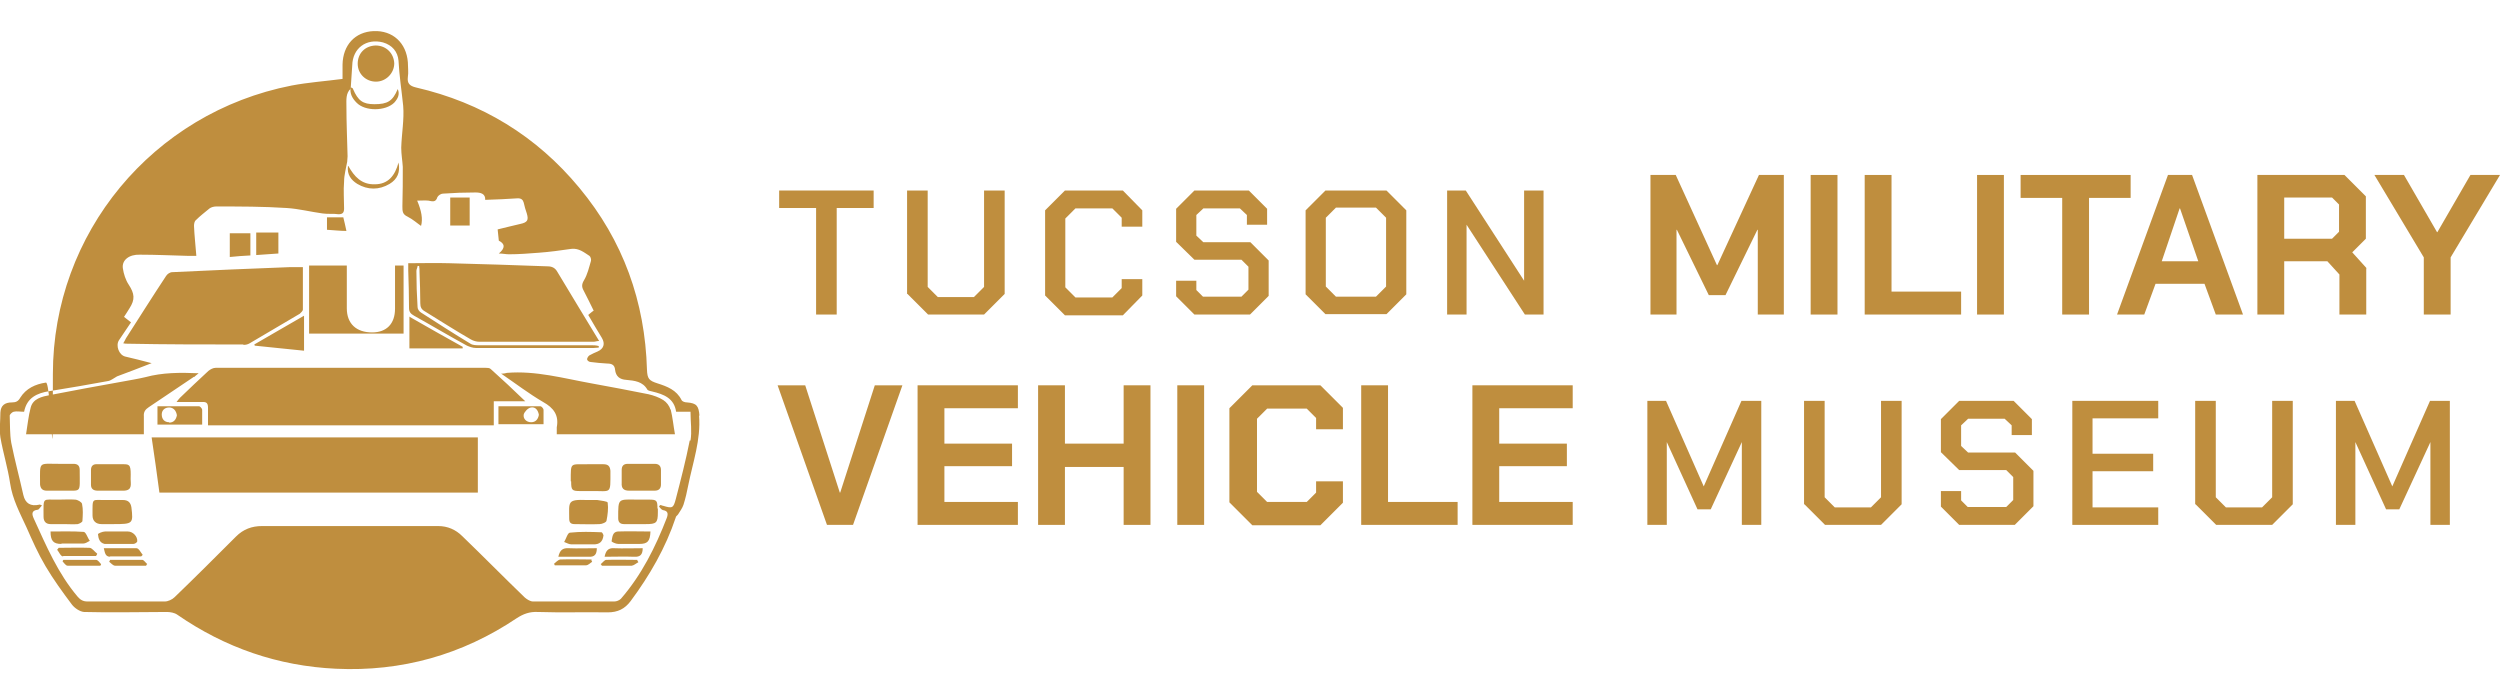 <?xml version="1.0" encoding="UTF-8"?>
<svg id="Layer_1" data-name="Layer 1" xmlns="http://www.w3.org/2000/svg" version="1.1" viewBox="0 0 643 180">
  <defs>
    <style>
      .cls-1 {
        fill: #bf8e3e;
        stroke-width: 0px;
      }
    </style>
  </defs>
  <path class="cls-1" d="M179.9,106.9c-.2-2.5-.7-3.2-3.2-3.4-.5,0-1.2-.2-1.4-.6-1.3-2.6-3.7-3.5-6.2-4.3-2.2-.7-2.6-1.2-2.7-3.5-.5-17.5-6.1-33.2-17.4-46.8-11-13.3-25.1-21.9-42-25.8-1.7-.4-2.3-1.1-2.1-2.7.2-1.2,0-2.5,0-3.8-.4-5-3.9-8.2-8.8-8-4.8.2-7.9,3.6-8,8.6v3.7c-4.6.6-8.9.9-13.1,1.7C39.3,29,13.6,60,13.6,96.2s-.3,2-1.8,2.2c-2.7.4-5.1,1.5-6.6,3.9-.5.9-1.1,1.2-2.1,1.2-1.9,0-2.9.8-3,2.6,0,2.1-.3,4.3,0,6.4.7,4,1.9,7.8,2.5,11.8.6,4.1,2.5,7.6,4.2,11.3,1.5,3.4,3,6.8,4.9,10,2,3.4,4.4,6.7,6.8,9.9.7.9,2,1.8,3.1,1.9,7.1.2,14.2,0,21.3,0,.9,0,2,.2,2.7.7,12.3,8.5,25.9,13.2,40.8,13.9,16.9.8,32.5-3.6,46.5-13,1.7-1.1,3.3-1.7,5.4-1.6,6,.2,12,0,18,.1,2.6,0,4.4-.9,5.9-2.9,4.9-6.6,9-13.7,11.6-21.5,0-.3.4-.5.6-.8.5-.8,1.1-1.6,1.4-2.5.5-1.6.9-3.3,1.2-4.9,1.2-6,3.3-11.8,2.8-18h0ZM177.4,113.3c-1,5.1-2.3,10.1-3.6,15.1-.6,2.3-.9,2.4-3.2,1.7-.2,0-.5-.2-.8-.2-.1.1-.2.2-.3.4.3.3.6.8,1,.9,1.3.2,1.4.9,1,2-2.9,7.5-6.5,14.7-11.8,20.8-.4.4-1.1.7-1.7.7-7,0-13.9,0-20.9,0-.7,0-1.5-.5-2.1-1-5.4-5.2-10.7-10.6-16.1-15.8-1.7-1.7-3.8-2.6-6.2-2.6-15.1,0-30.2,0-45.3,0-2.6,0-4.8.8-6.7,2.7-5.2,5.2-10.5,10.5-15.8,15.6-.6.6-1.7,1.1-2.5,1.1-6.6,0-13.2,0-19.9,0-1.1,0-1.8-.4-2.5-1.2-5.1-6-8.1-13.1-11.3-20.1-.5-1.1-.7-2.1,1-2.3.3,0,.6-.6,1.1-1.1-.5-.2-.6-.3-.7-.2-2.2.5-3.6-.3-4.1-2.5-1-4.5-2.2-8.9-3.1-13.4-.4-2.3-.3-4.7-.4-7,0-.3.6-.9,1-1,.8-.2,1.7,0,2.7,0,.7-3.6,3.3-4.8,6.5-5.3,5.1-.8,10.1-1.7,15.1-2.6.7-.1,1.4-.7,2.3-1.2,2.7-1,5.6-2.1,8.9-3.4-2.6-.7-4.7-1.2-6.8-1.7-1.6-.4-2.5-2.8-1.6-4.2,1-1.5,2.1-3.1,3.1-4.6-.6-.5-1.2-.9-1.8-1.4.5-.8,1-1.5,1.4-2.2,1.5-2.3,1.3-3.8-.2-6.1-.8-1.2-1.3-2.8-1.5-4.2-.3-2.1,1.6-3.6,4.4-3.5,4.1,0,8.2.2,12.2.3h2.3c-.2-2.7-.5-5.2-.6-7.7,0-.5.1-1.2.5-1.5,1.1-1.1,2.3-2,3.5-3,.4-.3,1.1-.5,1.7-.5,6.1,0,12.1,0,18.2.4,3.1.2,6.2,1,9.2,1.4,1.4.2,2.7,0,4.1.2,1.1,0,1.4-.5,1.4-1.5,0-2.3-.2-4.6,0-6.9,0-1.7.5-3.4.8-5.1,0-.5.1-1,.1-1.4-.1-4.3-.3-8.6-.3-12.9,0-1.6-.2-3.3,1.1-4.5,0,0,0,0,0,0h0c0,0,0,0,0,0h0c.1-2,.3-4,.4-6,.1-4.4,3.6-7,7.9-5.9,2.4.7,3.8,2.4,4,4.7.2,3.9.8,7.7,1.2,11.6.3,3.5-.4,7.2-.5,10.8,0,1.6.3,3.3.4,4.9,0,3.4,0,6.7-.1,10.1,0,1.3,0,2.1,1.3,2.7,1.4.7,2.6,1.8,3.5,2.4.5-1.8.1-3.9-1-6.5,1.1,0,2-.1,2.9,0,1,.2,1.9.5,2.3-.9.2-.4.9-.9,1.4-.9,2.8-.2,5.6-.3,8.4-.3,1.3,0,2.6.3,2.5,1.9,2.9-.1,5.7-.2,8.4-.4.9,0,1.3.4,1.5,1.1.2,1,.5,1.9.8,2.8.5,1.7.2,2.3-1.7,2.7-2,.5-3.9.9-5.8,1.4.1,1,.2,1.9.3,2.9,1.6.8,1.7,1.9,0,3.3,1,0,1.8.2,2.6.2,2.6,0,5.1-.2,7.7-.4,2.8-.2,5.6-.6,8.4-1,1.9-.2,3.2.9,4.6,1.8.3.2.5.9.4,1.3-.5,1.7-.9,3.5-1.8,5-.6,1-.6,1.7-.1,2.6.9,1.7,1.7,3.4,2.6,5.2-.5.3-.9.7-1.4,1.1,1.2,2,2.3,4,3.5,5.9.9,1.5.5,2.8-1.1,3.5-.7.3-1.4.6-2.1,1-.3.2-.6.7-.6,1,0,.3.5.7.9.7,1.4.2,2.8.3,4.3.4,1.2,0,1.9.4,2,1.6.2,1.7,1.2,2.5,2.9,2.6,2.1.2,4.2.4,5.4,2.5.2.3.9.4,1.3.5,2.9.7,5.6,1.7,6.1,5.2h3.7c0,2.6.4,5.1,0,7.4h0ZM39.1,112.5h83.8v14.2H41c-.6-4.7-1.3-9.4-2-14.2ZM135.1,103.2h-8.1v6.2H53.5c0-1.6,0-3.1,0-4.5,0-1.1-.3-1.6-1.5-1.5-2.1,0-4.2,0-6.6,0,.4-.5.6-.8.9-1.1,2.4-2.3,4.8-4.6,7.3-6.9.5-.4,1.2-.8,1.9-.8,23.1,0,46.2,0,69.3,0,.5,0,1.1,0,1.4.3,2.9,2.6,5.8,5.3,8.9,8.3h0ZM105.2,79.1c0-3.2-.1-6.3-.2-9.5,0-.5,0-1,0-1.9,3.6,0,7.1-.1,10.5,0,8.4.2,16.9.5,25.3.8,1.2,0,2,.4,2.6,1.5,3.5,5.9,7.1,11.7,10.7,17.7-.6,0-1,.2-1.4.2-9.8,0-19.6,0-29.4,0-.7,0-1.5-.2-2.2-.6-4-2.3-7.9-4.8-11.8-7.2-.9-.5-1.2-1.1-1.2-2.1,0-2.7-.1-5.3-.2-8,0-.5,0-1.1-.1-1.6-.1,0-.3,0-.4,0,0,.4-.3.8-.3,1.3,0,3.1.1,6.2.3,9.3,0,.5.4,1.1.9,1.4,4.2,2.7,8.4,5.4,12.7,8,.6.4,1.5.4,2.2.4,9.6,0,19.3,0,28.9,0,.6,0,1.2,0,1.9.2v.4c-.4,0-.9.1-1.3.1-10.1,0-20.2,0-30.3,0-.8,0-1.6-.3-2.3-.6-4.6-2.5-9.1-5.2-13.6-7.7-.9-.5-1.3-1-1.3-2h0ZM62.6,88.6c-10,0-19.9,0-29.9-.2-.3,0-.5,0-1-.1.3-.5.5-.9.7-1.3,3.4-5.3,6.8-10.7,10.3-16,.3-.5,1-1,1.6-1,10.1-.5,20.2-.9,30.4-1.3,1.1,0,2.2,0,3.2,0,0,3.7,0,7.3,0,10.9,0,.4-.5.8-.8,1.1-4.3,2.5-8.6,5.1-12.9,7.6-.5.3-1,.4-1.6.4ZM172.5,105.3c.5,2,.7,4.2,1.1,6.4h-30.4c0-.7,0-1.3,0-1.8.6-3.1-.8-5-3.5-6.5-3.6-2.1-7-4.7-10.8-7.3.8,0,1.1-.1,1.5-.2,7.4-.6,14.5,1.4,21.7,2.7,4.9.9,9.8,1.8,14.7,2.8,1.3.3,2.7.8,3.8,1.5.8.5,1.6,1.5,1.8,2.4h0ZM49.9,96.9c-3.9,2.6-7.7,5.2-11.6,7.8-.9.6-1.4,1.2-1.3,2.4,0,1.5,0,3,0,4.6H6.7c.4-2.4.6-4.7,1.2-6.9.6-2.3,2.9-2.8,5-3.2,6.1-1.2,12.2-2.3,18.3-3.4,2.1-.4,4.1-.7,6.2-1.2,4.4-1.2,8.9-1.2,13.7-1-.5.4-.9.7-1.2,1ZM103.8,85.8h-24.3v-17.5h9.7v5.4c0,1.9,0,3.7,0,5.6,0,4,2.5,6.2,6.5,6.2,3.7,0,5.9-2.2,5.9-6.1,0-3.7,0-7.4,0-11.1h2.2v17.7h0ZM101.4,16.3c0,2.5-2.1,4.7-4.7,4.7-2.6,0-4.7-2-4.7-4.6,0-2.7,1.9-4.6,4.6-4.7,2.7,0,4.7,2,4.8,4.6ZM170,121c0,1.2,0,2.4,0,3.6,0,1-.5,1.6-1.6,1.6h-3.5c-1,0-2.1,0-3.1,0-1.4,0-2-.6-1.9-2,0-1.1,0-2.2,0-3.3,0-1.1.5-1.6,1.6-1.6h6.9c1.1,0,1.6.6,1.6,1.6h0ZM12,126.2c-1.1,0-1.6-.6-1.7-1.6v-.2c0-5.8-.5-5.1,4.8-5.1,1.3,0,2.5,0,3.8,0,1.1,0,1.6.5,1.6,1.6v.2c0,6,.6,5-4.5,5.1h-4.1ZM33.6,123.2c0,1.3.5,2.9-1.7,3-1.1,0-2.2,0-3.3,0h-3.5c-1.1,0-1.7-.5-1.7-1.5v-3.8c0-1.1.6-1.6,1.7-1.5,2.2,0,4.5,0,6.8,0,1.6,0,1.8.4,1.7,3.8h0ZM146.8,123.8c0-5.1-.2-4.3,4.4-4.4,1.3,0,2.6,0,4,0,1.2,0,1.7.5,1.8,1.7v.2c0,6.1.3,4.9-5.1,5h-2.6c-2.2,0-2.4-.2-2.4-2.5h0ZM105.2,81.4c4.7,2.7,9.3,5.3,13.8,7.8,0,.1,0,.3,0,.4h-13.7v-8.2ZM65.4,88.6c4.2-2.4,8.4-4.9,12.8-7.4v9c-4.3-.4-8.5-.9-12.7-1.3,0-.1,0-.2-.1-.3h0ZM13,134.8c-1.2,0-1.8-.7-1.8-1.9,0-5.3-.4-4.3,4-4.4,1.4,0,2.8-.1,4.1,0,.6,0,1.7.6,1.8,1.1.3,1.4.2,2.9.1,4.4,0,.3-.8.7-1.2.8-1.1.1-2.3,0-3.5,0s-2.3,0-3.5,0h0ZM169.2,130.8v1c0,2.7-.4,3-3.1,3h-5.6c-1,0-1.5-.5-1.5-1.5,0-5.4-.1-4.8,5.3-4.8h2.6c2,0,2.2.2,2.2,2.3h0ZM151,128.6h1c.6,0,1.1,0,1.6,0,1,.2,2.7.3,2.7.7.2,1.5,0,3.1-.3,4.6,0,.4-1.1.9-1.8.9-2.1.1-4.3,0-6.4,0-1,0-1.4-.4-1.4-1.4,0-4.3-.6-5,4.5-4.8h0ZM33.8,130.5c.5,4.2.4,4.3-4.6,4.3-1,0-2.1,0-3.1,0-1.4,0-2.3-.8-2.3-2.2,0-4.9-.3-3.9,3.7-4,1.4,0,2.8,0,4.1,0s2,.6,2.2,1.9h0ZM139,104.5c-3.6,0-7.1,0-10.8,0v4.6h11.6c0-1.3,0-2.5,0-3.7,0-.3-.5-.9-.8-.9ZM136.6,108.6c-1.2,0-2.1-.9-1.9-2,.2-.7,1.1-1.7,1.9-1.8,1.1-.2,1.8.7,2,1.9-.2,1.1-.8,1.9-2,1.9ZM52,105.4c0-.3-.5-.9-.8-.9-3.6,0-7.1,0-10.7,0v4.7h11.5c0-1.4,0-2.6,0-3.7ZM43.5,108.6c-1.2,0-1.9-.8-1.9-2,0-1.1.8-1.8,1.9-1.8s1.8.8,2,2c-.2,1.1-.8,1.9-2,1.9ZM120.8,58h-5v-7.2h5v7.2ZM64.4,65.7c-1.8.1-3.5.2-5.3.4v-6.1h5.3v5.8ZM71.6,65.2c-1.9.1-3.8.3-5.7.4v-5.8h5.7v5.3ZM155.2,137.8c-.2,1.5-1,2.3-2.7,2.2-1,0-2,0-3,0s-1.8,0-2.6,0c-.6,0-1.2-.4-1.8-.6.5-.8.9-2.4,1.5-2.4,2.7-.3,5.4-.2,8.1-.1.2,0,.6.7.5,1h0ZM32.9,136.7c1.3,0,2.5,1.3,2.4,2.5,0,.3-.6.7-1,.7-1.2,0-2.4,0-3.6,0h-3c-.3,0-.6,0-.8,0-1.3-.3-1.6-1.4-1.7-2.5,0-.2,1.2-.7,1.8-.7,2,0,4,0,5.9,0h0ZM167.3,136.7c-.1,2.6-.8,3.2-2.9,3.2-1.8,0-3.6,0-5.4,0-.6,0-1.7-.5-1.7-.7.2-1,.2-2.4,1.6-2.5,2.8-.1,5.6,0,8.4,0h0ZM15.8,139.9c-2.1,0-2.8-.8-2.8-3.2,2.8,0,5.7-.1,8.5.1.6,0,1,1.5,1.6,2.3-.6.3-1.1.7-1.7.7-1.9,0-3.7,0-5.6,0h0ZM28.4,143.2c-1.4,0-1.4-1.1-1.7-2.2,2.9,0,5.7,0,8.4,0,.6,0,1.1,1.1,1.6,1.7-.1.1-.2.3-.4.4h-8.1ZM16.2,143.1c-.6,0-1-1.1-1.5-1.7.1-.2.3-.3.4-.5,2.6,0,5.3-.1,7.9,0,.7,0,1.3,1,2,1.5,0,.2-.2.4-.3.6-2.8,0-5.6,0-8.4,0ZM153.5,141c0,1.5-.5,2.3-2.1,2.2-2.5,0-5.1,0-7.8,0,.4-1.7,1.1-2.3,2.7-2.2,2.3.1,4.7,0,7.1,0ZM165.3,141c0,1.6-.6,2.3-2.2,2.2-2.5-.1-5,0-7.6,0,.3-1.5.9-2.3,2.4-2.2,2.4.1,4.9,0,7.4,0h0ZM89.6,42.7c1.5,2.7,3.4,4.8,6.8,4.7,3.4,0,5.2-2.2,6.1-5.6.5,2.5-.3,4.3-2.3,5.5-2.7,1.6-5.6,1.6-8.3,0-1.6-1-2.7-2.4-2.4-4.6h0ZM90.3,22.5c.2.1.5.2.5.4,1.3,3,2.5,3.9,5.5,3.9,3.4,0,4.7-.8,6-3.9.6,1.4,0,2.5-.9,3.5-2.2,2.2-7.5,2.3-9.7,0-1.1-1.1-1.8-2.4-1.5-4ZM89.1,59.4c-1.6,0-3.2-.2-5-.3v-3.2h4.2c.3,1.1.5,2.2.8,3.5ZM26,145.1c0,.1-.1.3-.2.4-2.8,0-5.6,0-8.4,0-.5,0-.9-.7-1.3-1.1,0-.1.1-.3.2-.4,2.8,0,5.6,0,8.4,0,.5,0,.9.7,1.3,1.1ZM152.1,144c0,.2.2.4.2.5-.5.3-1,.9-1.6.9-2.7,0-5.4,0-8,0,0-.1-.2-.3-.2-.4.5-.4,1-1,1.6-1.1,2.7-.1,5.4,0,8.1,0h0ZM163.9,144c0,.2.2.4.3.6-.6.3-1.1.8-1.7.9-2.6,0-5.2,0-7.7,0,0-.1-.2-.3-.3-.4.5-.4,1-1.1,1.4-1.1,2.7-.1,5.4,0,8.1,0h0ZM37.8,145.1c0,.1-.2.2-.2.4-2.7,0-5.4,0-8,0-.5,0-1-.6-1.5-1,0-.2.2-.3.2-.5,2.8,0,5.5,0,8.3,0,.4,0,.8.7,1.3,1.1Z"/>
  <path class="cls-1" d="M600.6,103.1h5l9.7,22h0l9.7-22h5.1v31.9h-5v-21.3h0l-8,17.3h-3.4l-7.9-17.3h0v21.3h-5v-31.9Z"/>
  <path class="cls-1" d="M564.6,129.7v-26.6h5.3v24.8l2.6,2.6h9.3l2.6-2.6v-24.8h5.3v26.6l-5.3,5.3h-14.4l-5.3-5.3Z"/>
  <path class="cls-1" d="M533,103.1h22.1v4.5h-16.9v9.1h15.6v4.5h-15.6v9.3h16.9v4.5h-22.1v-31.9Z"/>
  <path class="cls-1" d="M499.2,130.3v-4h5.2v2.4l1.7,1.7h9.9l1.8-1.8v-5.9l-1.8-1.8h-12.1l-4.7-4.6v-8.5l4.7-4.7h14l4.7,4.7v4.1h-5.2v-2.5l-1.8-1.7h-9.4l-1.8,1.7v5.3l1.8,1.7h12.1l4.7,4.7v9.1l-4.8,4.8h-14.3l-4.7-4.7Z"/>
  <path class="cls-1" d="M464,129.7v-26.6h5.3v24.8l2.6,2.6h9.3l2.6-2.6v-24.8h5.3v26.6l-5.3,5.3h-14.4l-5.3-5.3Z"/>
  <path class="cls-1" d="M423.5,103.1h5l9.7,22h0l9.7-22h5.1v31.9h-5v-21.3h0l-8,17.3h-3.4l-7.9-17.3h0v21.3h-5v-31.9Z"/>
  <path class="cls-1" d="M378.7,99.1h25.8v5.9h-18.9v9.1h17.4v5.8h-17.4v9.2h18.9v5.9h-25.8v-35.9Z"/>
  <path class="cls-1" d="M350.1,99.1h6.9v30h17.9v5.9h-24.8v-35.9Z"/>
  <path class="cls-1" d="M316.2,129.1v-24.1l5.9-5.9h17.5l5.8,5.8v5.5h-6.9v-2.9l-2.4-2.4h-10.2l-2.6,2.6v18.8l2.6,2.6h10.2l2.4-2.4v-2.9h6.9v5.5l-5.8,5.8h-17.5l-5.9-5.9Z"/>
  <path class="cls-1" d="M302.8,99.1h6.9v35.9h-6.9v-35.9Z"/>
  <path class="cls-1" d="M267,99.1h6.9v15h15.1v-15h6.9v35.9h-6.9v-14.9h-15.1v14.9h-6.9v-35.9Z"/>
  <path class="cls-1" d="M236,99.1h25.8v5.9h-18.9v9.1h17.4v5.8h-17.4v9.2h18.9v5.9h-25.8v-35.9Z"/>
  <path class="cls-1" d="M200,99.1h7.1l8.9,27.6h.1l8.9-27.6h7.1l-12.7,35.9h-6.7l-12.7-35.9Z"/>
  <path class="cls-1" d="M623.4,66.2l-12.7-21.2h7.6l8.5,14.7h.1l8.5-14.7h7.6l-12.7,21.2v14.7h-6.9v-14.7Z"/>
  <path class="cls-1" d="M608.6,69v11.9h-6.9v-10.3l-3.1-3.4h-11.1v13.7h-6.9v-35.9h22.4l5.5,5.5v10.9l-3.5,3.5,3.7,4.1ZM587.5,61.4h12.3l1.8-1.8v-7l-1.8-1.8h-12.3v10.6Z"/>
  <path class="cls-1" d="M557.5,45h6.3l13.1,35.9h-7l-2.9-7.9h-12.6l-2.9,7.9h-7l13.1-35.9ZM565.4,67.2l-4.7-13.6h-.1l-4.6,13.6h9.4Z"/>
  <path class="cls-1" d="M530.4,50.9h-10.7v-5.9h28.3v5.9h-10.7v30h-6.9v-30Z"/>
  <path class="cls-1" d="M508.5,45h6.9v35.9h-6.9v-35.9Z"/>
  <path class="cls-1" d="M479.6,45h6.9v30h17.9v5.9h-24.8v-35.9Z"/>
  <path class="cls-1" d="M465.7,45h6.9v35.9h-6.9v-35.9Z"/>
  <path class="cls-1" d="M424.6,45h6.4l10.6,23.2h.1l10.7-23.2h6.4v35.9h-6.7v-21.8h-.1l-8.2,16.8h-4.3l-8.2-16.8h-.1v21.8h-6.7v-35.9Z"/>
  <path class="cls-1" d="M372.2,49h4.8l15,23.2h0v-23.2h5v31.9h-4.8l-15-23.1h0v23.1h-5v-31.9Z"/>
  <path class="cls-1" d="M335.8,75.7v-21.6l5.1-5.1h15.7l5.1,5.1v21.6l-5.1,5.1h-15.7l-5.1-5.1ZM353.9,76.3l2.6-2.6v-17.7l-2.6-2.6h-10.3l-2.6,2.6v17.7l2.6,2.6h10.3Z"/>
  <path class="cls-1" d="M302.5,76.2v-4h5.2v2.4l1.7,1.7h9.9l1.8-1.8v-5.9l-1.8-1.8h-12.1l-4.7-4.6v-8.5l4.7-4.7h14l4.7,4.7v4.1h-5.2v-2.5l-1.8-1.7h-9.4l-1.8,1.7v5.3l1.8,1.7h12.1l4.7,4.7v9.1l-4.8,4.8h-14.3l-4.7-4.7Z"/>
  <path class="cls-1" d="M268.8,75.7v-21.6l5.1-5.1h14.9l5,5.1v4.2h-5.3v-2.3l-2.4-2.4h-9.5l-2.6,2.6v17.7l2.6,2.6h9.5l2.4-2.4v-2.3h5.3v4.2l-5,5.1h-14.9l-5.1-5.1Z"/>
  <path class="cls-1" d="M233.3,75.6v-26.6h5.3v24.8l2.6,2.6h9.3l2.6-2.6v-24.8h5.3v26.6l-5.3,5.3h-14.4l-5.3-5.3Z"/>
  <path class="cls-1" d="M209.9,53.5h-9.5v-4.5h24.3v4.5h-9.5v27.4h-5.3v-27.4Z"/>
</svg>